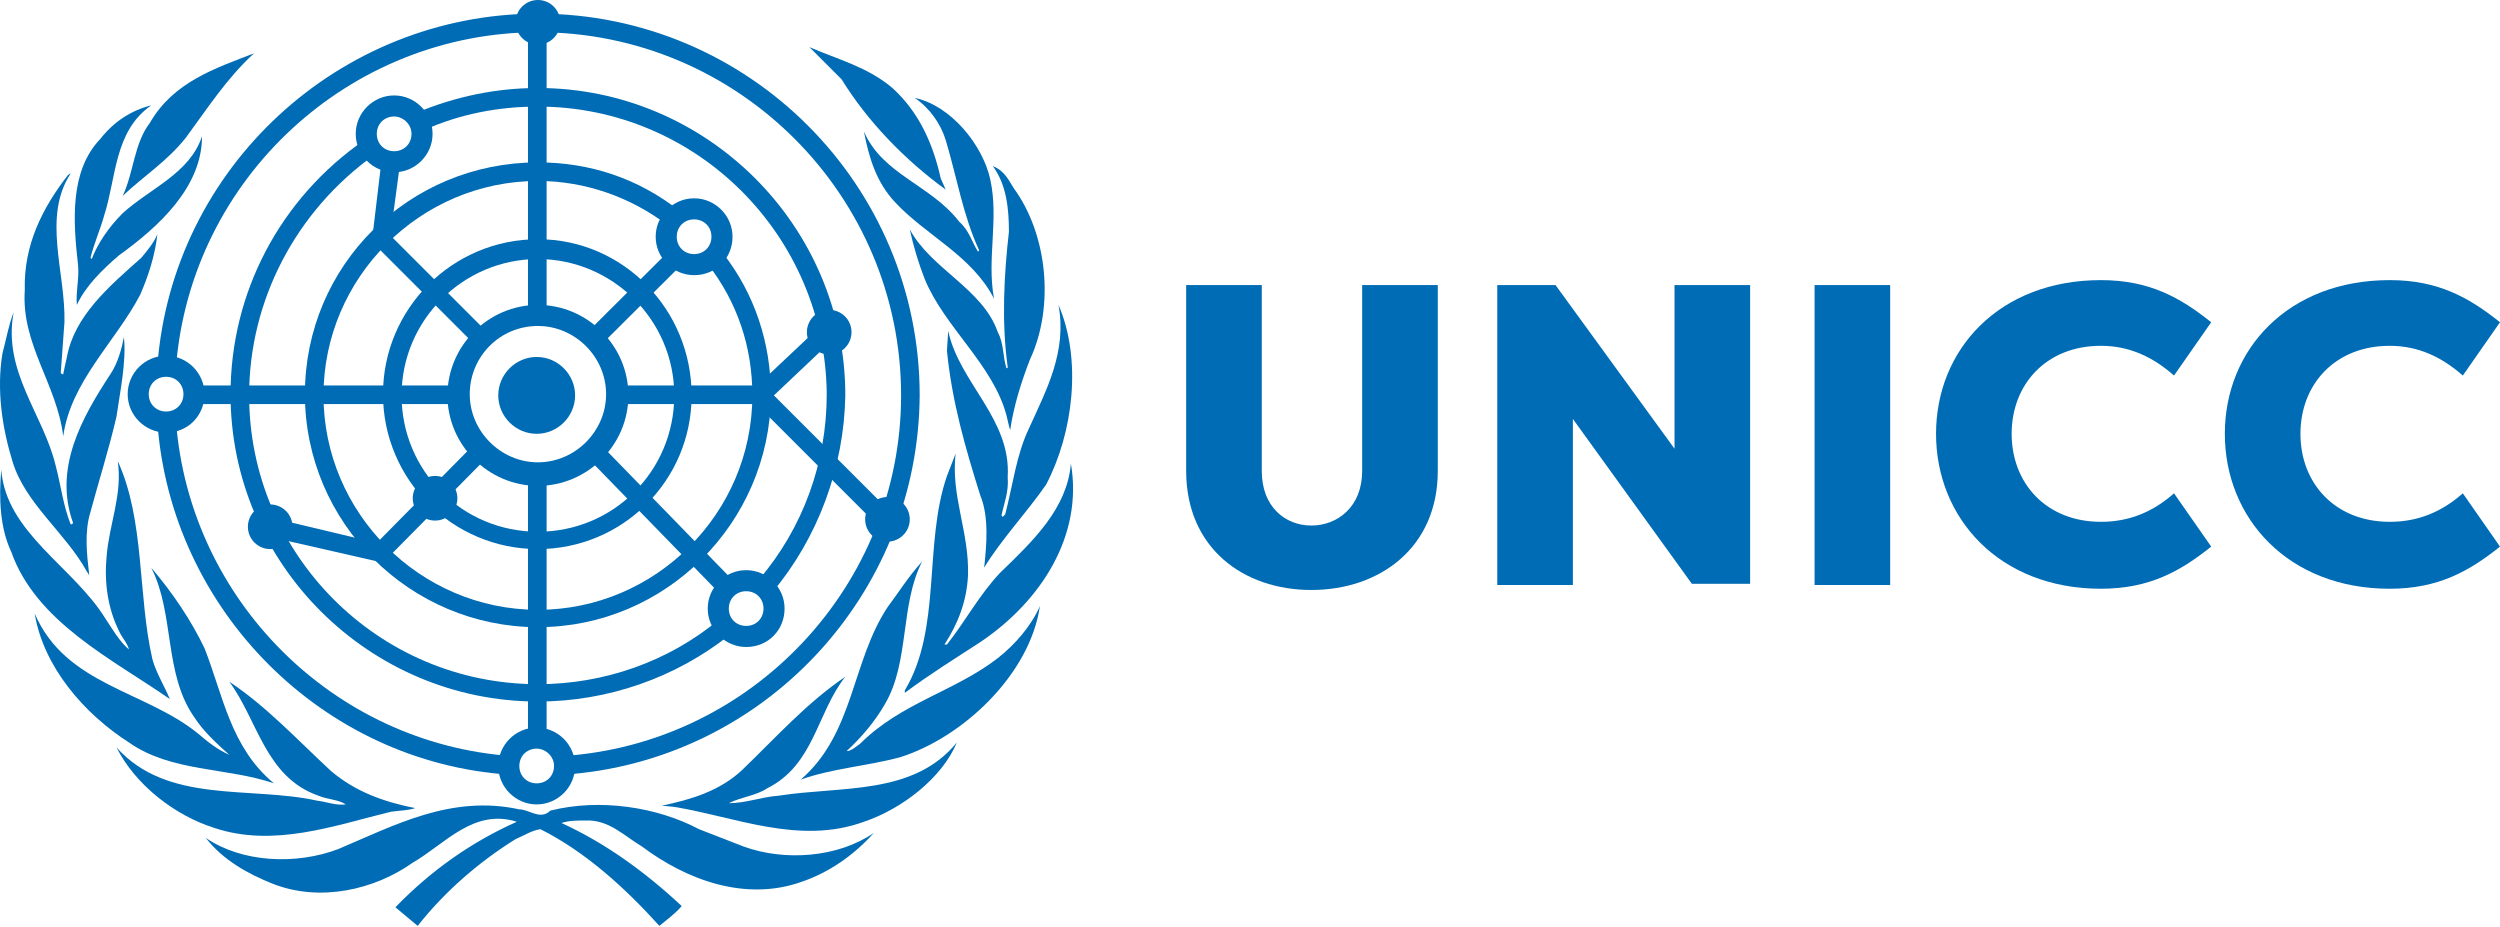 <?xml version="1.0" encoding="UTF-8"?> <svg xmlns="http://www.w3.org/2000/svg" xmlns:xlink="http://www.w3.org/1999/xlink" version="1.1" id="Layer_2_00000050643462052548836500000013080471601855152562_" x="0px" y="0px" viewBox="0 0 201.7 74.8" style="enable-background:new 0 0 201.7 74.8;" xml:space="preserve"> <style type="text/css"> .st0{fill:#006CB5;} </style> <g id="UNICC_horizontal_blue"> <g> <path class="st0" d="M116,23V38c0,6.2-4.7,9.6-10.2,9.6S95.7,44.2,95.7,38V23h6.1V38c0,2.9,1.9,4.4,4,4.4s4.1-1.5,4.1-4.4V23H116 L116,23z"></path> <path class="st0" d="M126.9,33.8v13.4h-6.1V23h4.7l9.6,13.2V23h6.1v24.1h-4.7L126.9,33.8z"></path> <path class="st0" d="M152.5,47.2h-6.1V23h6.1V47.2z"></path> <path class="st0" d="M169.5,22.6c3.9,0,6.4,1.4,8.9,3.4l-3,4.3c-1.7-1.5-3.6-2.4-5.9-2.4c-4.4,0-7.2,3.1-7.2,7.1s2.8,7.1,7.2,7.1 c2.3,0,4.2-0.8,5.9-2.3l3,4.3c-2.5,2-5,3.4-8.9,3.4c-8.2,0-13.3-5.7-13.3-12.5S161.3,22.6,169.5,22.6z"></path> <path class="st0" d="M192.8,22.6c3.9,0,6.4,1.4,8.9,3.4l-3,4.3c-1.7-1.5-3.6-2.4-5.9-2.4c-4.4,0-7.2,3.1-7.2,7.1s2.8,7.1,7.2,7.1 c2.3,0,4.2-0.8,5.9-2.3l3,4.3c-2.5,2-5,3.4-8.9,3.4c-8.2,0-13.3-5.7-13.3-12.5S184.6,22.6,192.8,22.6L192.8,22.6z"></path> </g> <g> <g> <path class="st0" d="M72.6,61.1c-2.6,0.7-5.5,0.9-8,1.8c4.3-3.7,4.1-9.5,7-13.9c0.9-1.2,1.7-2.5,2.8-3.7c-1.8,3.5-1,8.1-3,11.5 c-0.8,1.4-1.9,2.7-3.1,3.8c0.4,0,0.8-0.4,1.1-0.6c3.3-3.3,7.6-4.2,11.1-6.9c1.4-1.1,2.7-2.6,3.4-4.2 C83.1,54.4,77.7,59.5,72.6,61.1L72.6,61.1L72.6,61.1z"></path> <path class="st0" d="M84.4,39.1c-1.6,2.3-3.6,4.4-5,6.7c0.2-1.8,0.4-4.1-0.3-5.8c-1.2-3.8-2.3-7.6-2.7-11.7l0.1-1.6 c0.9,4.2,5.1,7.1,4.8,11.8c0.1,1.2-0.3,2.1-0.5,3.1l0.1,0.1l0.2-0.2c0.6-2.3,0.9-4.8,1.9-6.9c1.4-3.1,3.1-6.2,2.4-10 C87.3,29,86.6,34.9,84.4,39.1L84.4,39.1L84.4,39.1z"></path> <path class="st0" d="M81.8,15.2c2.7,3.7,3.3,9.5,1.3,13.8c-0.7,1.8-1.3,3.7-1.6,5.7c-0.1-0.3-0.2-0.8-0.3-1.2 c-1.1-4.1-5-7.1-6.6-11c-0.5-1.3-0.9-2.6-1.2-4c1.7,3.2,5.9,4.8,7.1,8.3c0.5,0.9,0.4,2,0.7,2.9c0.1,0,0.1,0,0.1-0.1 c-0.5-3.6-0.3-7.4,0.1-10.9c0-1.9-0.2-3.8-1.3-5.3C81.1,13.8,81.4,14.6,81.8,15.2L81.8,15.2L81.8,15.2z"></path> <path class="st0" d="M79.9,14.5c0.7,3.2-0.3,6.4,0.3,9.6l0,0c-1.8-3.5-5.5-5.1-8-7.8c-1.5-1.6-2.1-3.6-2.5-5.7 c1.5,3.5,5.4,4.3,7.7,7.3c0.8,0.7,1,1.6,1.5,2.4l0.1-0.1c-1.3-2.8-1.8-5.9-2.7-8.9C75.9,10,75,8.7,73.8,7.9 C76.7,8.5,79.3,11.7,79.9,14.5L79.9,14.5L79.9,14.5z"></path> <path class="st0" d="M72,7.1c2.2,2,3.3,4.6,3.9,7.3l0.4,0.9C73,12.9,70,9.8,67.9,6.4l-2.6-2.6C67.6,4.8,70,5.4,72,7.1 C72,7.1,72,7.1,72,7.1z"></path> <path class="st0" d="M20.5,4.3c-2.2,2-3.8,4.5-5.5,6.8c-1.5,1.9-3.4,3.1-5.1,4.7c0.9-1.9,0.9-4.2,2.2-5.9 C14,6.6,17.4,5.5,20.5,4.3L20.5,4.3L20.5,4.3z"></path> <path class="st0" d="M8.1,11.2c1.1-1.4,2.5-2.3,4.1-2.7c-3,2.1-2.8,5.8-3.8,8.9c-0.3,1.1-0.8,2.2-1.1,3.4l0.1,0.1 c0.5-1.3,1.4-2.6,2.5-3.7c2.2-2,5.4-3.2,6.4-6.2c0,4.1-3.5,7.3-6.7,9.6c-1.4,1.2-2.7,2.5-3.4,4c-0.1-1,0.2-2.1,0.1-3.2 C5.9,17.9,5.6,13.8,8.1,11.2L8.1,11.2L8.1,11.2z"></path> <path class="st0" d="M2,23.4c-0.1-3.6,1.4-6.6,3.5-9.3c0.1,0,0.1-0.1,0.2-0.1c-2.3,3.5-0.4,8-0.5,12l-0.3,4.1 c0,0,0.1,0.1,0.2,0.1c0.1-0.5,0.2-1,0.3-1.4c0.6-3.3,3.4-5.7,6-8c0.5-0.6,1-1.2,1.3-1.9c-0.2,1.7-0.7,3.3-1.4,4.9 c-2,3.8-5.6,7-6.2,11.4C4.6,31,1.7,27.8,2,23.4L2,23.4L2,23.4z"></path> <path class="st0" d="M0.2,28.5c0.3-1.1,0.5-2.3,0.9-3.3C0.2,30,3.5,33.4,4.5,37.6c0.4,1.5,0.6,3.2,1.2,4.7c0.1,0,0.1,0,0.2-0.1 c-1.6-4.4,0.7-8.5,3-12c0.6-0.9,0.9-2,1.1-3c0.2,2-0.3,4.3-0.6,6.4c-0.6,2.6-1.4,5.1-2.1,7.7c-0.5,1.6-0.3,3.4-0.1,5.1L7,46.1 c-1.7-3.1-5-5.5-6-8.9C0.2,34.6-0.3,31.5,0.2,28.5C0.2,28.5,0.2,28.5,0.2,28.5z"></path> <path class="st0" d="M0.1,37.9c0.4,5.1,5.8,7.8,8.4,12c0.6,0.9,1.1,1.8,1.9,2.5c-0.1-0.5-0.6-1-0.8-1.5c-0.9-1.8-1.2-3.9-1-6 c0.2-2.6,1.3-5,0.9-7.7c2.2,4.8,1.6,10.8,2.8,16c0.3,1.1,1,2.2,1.4,3.2C9.1,53.2,2.9,50.2,0.9,44.5C0,42.6-0.1,40.2,0.1,37.9 L0.1,37.9z"></path> <path class="st0" d="M2.8,49.5c2.5,5.8,8.9,6.2,13.2,9.7c0.8,0.7,1.6,1.3,2.5,1.7l0,0c-1-0.9-2.1-1.9-2.8-3 c-2.5-3.5-1.6-8.4-3.5-12.1c1.7,2,3.2,4.2,4.3,6.5c1.5,3.8,2.1,8,5.6,10.9c-3.8-1.3-8.3-0.9-11.7-3.3C6.8,57.6,3.5,53.8,2.8,49.5 L2.8,49.5L2.8,49.5z"></path> <path class="st0" d="M9.4,60.3c4.1,4.6,10.8,3.1,16.2,4.3c0.8,0.1,1.5,0.4,2.3,0.3c-0.6-0.4-1.5-0.4-2.2-0.7 c-4.3-1.5-4.9-6.1-7.2-9.2c3,2,5.4,4.6,8.2,7.2c2,1.7,4.3,2.5,6.8,3c-0.6,0.2-1.4,0.2-2,0.3c-4.5,1.1-9.4,2.9-14.2,1.3 C14.1,65.8,10.9,63.3,9.4,60.3L9.4,60.3L9.4,60.3z"></path> <path class="st0" d="M64.8,71.1c-4.6,1.7-9.4-0.1-13-2.8c-1.5-0.9-2.7-2.2-4.6-2.1c-0.7,0-1.3,0-1.9,0.2c3.5,1.6,6.7,3.9,9.7,6.7 c-0.5,0.6-1.2,1.1-1.8,1.6c-2.8-3.1-6-6-9.6-7.8c-0.7,0.1-1.3,0.5-2,0.8c-2.9,1.8-5.7,4.2-7.9,7l-1.8-1.5c2.9-3,6.2-5.3,9.8-6.9 c-3.5-1.1-5.8,1.8-8.4,3.3c-3.1,2.2-7.5,3.2-11.3,1.7c-2-0.8-4-1.9-5.4-3.7c2.9,2,7.3,2.2,10.7,0.9c4.5-1.9,9.1-4.4,14.6-3.2 c0.8,0,1.7,0.9,2.5,0.1c4-1,8.6-0.3,12,1.5l3.6,1.4c3.3,1.2,7.6,0.9,10.5-1.1C68.8,69.1,66.8,70.4,64.8,71.1L64.8,71.1L64.8,71.1 z"></path> <path class="st0" d="M69.7,66.3c-5.2,1.9-10.4-0.4-15.3-1.2l-1-0.1v0c2.4-0.5,4.7-1.2,6.5-2.9c2.8-2.7,5.2-5.4,8.3-7.5 c-2.3,2.9-2.5,7.1-6.3,9c-0.9,0.6-2.1,0.7-3.1,1.2c1.4,0,2.6-0.5,4-0.6c5.1-0.8,10.9,0,14.4-4.3C76,62.8,72.7,65.3,69.7,66.3 C69.7,66.3,69.7,66.3,69.7,66.3z"></path> <path class="st0" d="M79.1,51.8c-2,1.3-4.1,2.6-6.1,4.1v-0.2c3-5,1.5-11.8,3.4-17.3l0.7-1.8c-0.4,3.4,1.1,6.3,1,9.8 c-0.1,2.1-0.8,3.9-1.9,5.6h0.2c1.5-1.9,2.6-4,4.3-5.8c2.7-2.6,5.4-5.2,5.7-8.8C87.4,43.2,84,48.5,79.1,51.8L79.1,51.8L79.1,51.8z "></path> </g> <g> <path class="st0" d="M41.1,62.5C26,61.5,13.8,49.2,12.7,34.1l1.5-0.1c1.1,14.4,12.7,26,27.1,27L41.1,62.5L41.1,62.5z"></path> <path class="st0" d="M45.5,62.5l-0.1-1.5C60.7,60,72.7,47.2,72.7,31.9c0-16.1-13.1-29.3-29.3-29.3c-15.2,0-28,11.8-29.2,27 l-1.5-0.1C13.9,13.5,27.4,1.1,43.4,1.1c17,0,30.8,13.8,30.8,30.8C74.1,48,61.6,61.4,45.5,62.5L45.5,62.5z"></path> <path class="st0" d="M43.4,56.6c-13.6,0-24.8-11.1-24.8-24.8c0-8.2,4-15.8,10.8-20.5l0.8,1.2C23.9,17,20.1,24.2,20.1,31.9 c0,12.8,10.4,23.3,23.3,23.3c5.3,0,10.5-1.8,14.6-5.2l0.9,1.2C54.5,54.7,49,56.6,43.4,56.6L43.4,56.6z"></path> <path class="st0" d="M62.3,47.8l-1.1-1c3.6-4.2,5.5-9.5,5.5-15C66.6,19,56.2,8.6,43.4,8.6c-3.2,0-6.3,0.6-9.2,1.9l-0.6-1.4 c3.1-1.3,6.4-2,9.8-2c13.6,0,24.8,11.1,24.8,24.8C68.1,37.7,66,43.4,62.3,47.8L62.3,47.8z"></path> <path class="st0" d="M43.4,50.6c-10.3,0-18.8-8.4-18.8-18.8S33,13.1,43.4,13.1c4.2,0,8.1,1.3,11.4,3.9l-0.9,1.2 c-3-2.3-6.7-3.6-10.5-3.6c-9.5,0-17.3,7.8-17.3,17.3s7.8,17.3,17.3,17.3s17.3-7.8,17.3-17.3c0-3.9-1.2-7.5-3.6-10.6l1.2-0.9 c2.6,3.3,3.9,7.3,3.9,11.5C62.1,42.2,53.7,50.6,43.4,50.6z"></path> <path class="st0" d="M43.4,44.3c-6.9,0-12.5-5.6-12.5-12.5s5.6-12.5,12.5-12.5S55.8,25,55.8,31.9S50.2,44.3,43.4,44.3z M43.4,20.9c-6,0-11,4.9-11,11s4.9,11,11,11s11-4.9,11-11S49.4,20.9,43.4,20.9z"></path> </g> <path class="st0" d="M43.4,39.2c-4,0-7.3-3.3-7.3-7.3s3.3-7.3,7.3-7.3s7.3,3.3,7.3,7.3S47.4,39.2,43.4,39.2z M43.4,26.3 c-3.1,0-5.5,2.5-5.5,5.5s2.5,5.5,5.5,5.5s5.5-2.5,5.5-5.5S46.4,26.3,43.4,26.3z"></path> <g> <circle class="st0" cx="43.4" cy="1.8" r="1.8"></circle> <g> <circle class="st0" cx="66.9" cy="26.8" r="1.8"></circle> <circle class="st0" cx="71.6" cy="41.9" r="1.8"></circle> <circle class="st0" cx="21.8" cy="42.5" r="1.8"></circle> <circle class="st0" cx="35.1" cy="40.2" r="1.8"></circle> </g> </g> <g> <path class="st0" d="M56,22.2c-1.7,0-3.1-1.4-3.1-3.1S54.3,16,56,16s3.1,1.4,3.1,3.1S57.8,22.2,56,22.2z M56,17.7 c-0.8,0-1.4,0.6-1.4,1.4s0.6,1.4,1.4,1.4s1.4-0.6,1.4-1.4S56.8,17.7,56,17.7z"></path> <path class="st0" d="M31.8,13.9c-1.7,0-3.1-1.4-3.1-3.1s1.4-3.1,3.1-3.1s3.1,1.4,3.1,3.1S33.5,13.9,31.8,13.9z M31.8,9.4 c-0.8,0-1.4,0.6-1.4,1.4s0.6,1.4,1.4,1.4c0.8,0,1.4-0.6,1.4-1.4S32.5,9.4,31.8,9.4z"></path> <path class="st0" d="M13.4,34.9c-1.7,0-3.1-1.4-3.1-3.1s1.4-3.1,3.1-3.1s3.1,1.4,3.1,3.1S15.2,34.9,13.4,34.9z M13.4,30.4 c-0.8,0-1.4,0.6-1.4,1.4c0,0.8,0.6,1.4,1.4,1.4s1.4-0.6,1.4-1.4S14.2,30.4,13.4,30.4z"></path> <path class="st0" d="M43.3,64.9c-1.7,0-3.1-1.4-3.1-3.1s1.4-3.1,3.1-3.1s3.1,1.4,3.1,3.1S45,64.9,43.3,64.9z M43.3,60.4 c-0.8,0-1.4,0.6-1.4,1.4s0.6,1.4,1.4,1.4s1.4-0.6,1.4-1.4S44,60.4,43.3,60.4z"></path> <path class="st0" d="M60.2,52.2c-1.7,0-3.1-1.4-3.1-3.1s1.4-3.1,3.1-3.1s3.1,1.4,3.1,3.1S62,52.2,60.2,52.2z M60.2,47.7 c-0.8,0-1.4,0.6-1.4,1.4s0.6,1.4,1.4,1.4s1.4-0.6,1.4-1.4S61,47.7,60.2,47.7z"></path> </g> <g> <g> <rect x="42.6" y="38.3" class="st0" width="1.5" height="21.4"></rect> <rect x="42.6" y="1.8" class="st0" width="1.5" height="23.6"></rect> <rect x="15.6" y="31.1" class="st0" width="21.3" height="1.5"></rect> <polygon class="st0" points="61.7,32.6 49.8,32.6 49.8,31.1 61.1,31.1 66.3,26.2 67.3,27.3 "></polygon> <polygon class="st0" points="30.9,45.4 21.7,43.3 22,41.8 30.4,43.8 38.3,35.8 39.4,36.8 "></polygon> <rect x="46.6" y="23.3" transform="matrix(0.709 -0.706 0.706 0.709 -2.047 43.134)" class="st0" width="9.2" height="1.5"></rect> <polygon class="st0" points="38.3,27.8 30,19.5 30.8,12.8 32.3,13 31.5,19 39.3,26.8 "></polygon> <rect x="52.5" y="34.3" transform="matrix(0.717 -0.698 0.698 0.717 -14.133 49.032)" class="st0" width="1.5" height="15.3"></rect> </g> <rect x="65.7" y="29.8" transform="matrix(0.707 -0.707 0.707 0.707 -6.664 57.819)" class="st0" width="1.5" height="14.4"></rect> </g> <path class="st0" d="M43.3,35c-1.7,0-3.1-1.4-3.1-3.1s1.4-3.1,3.1-3.1s3.1,1.4,3.1,3.1S45,35,43.3,35z"></path> </g> </g> </svg> 